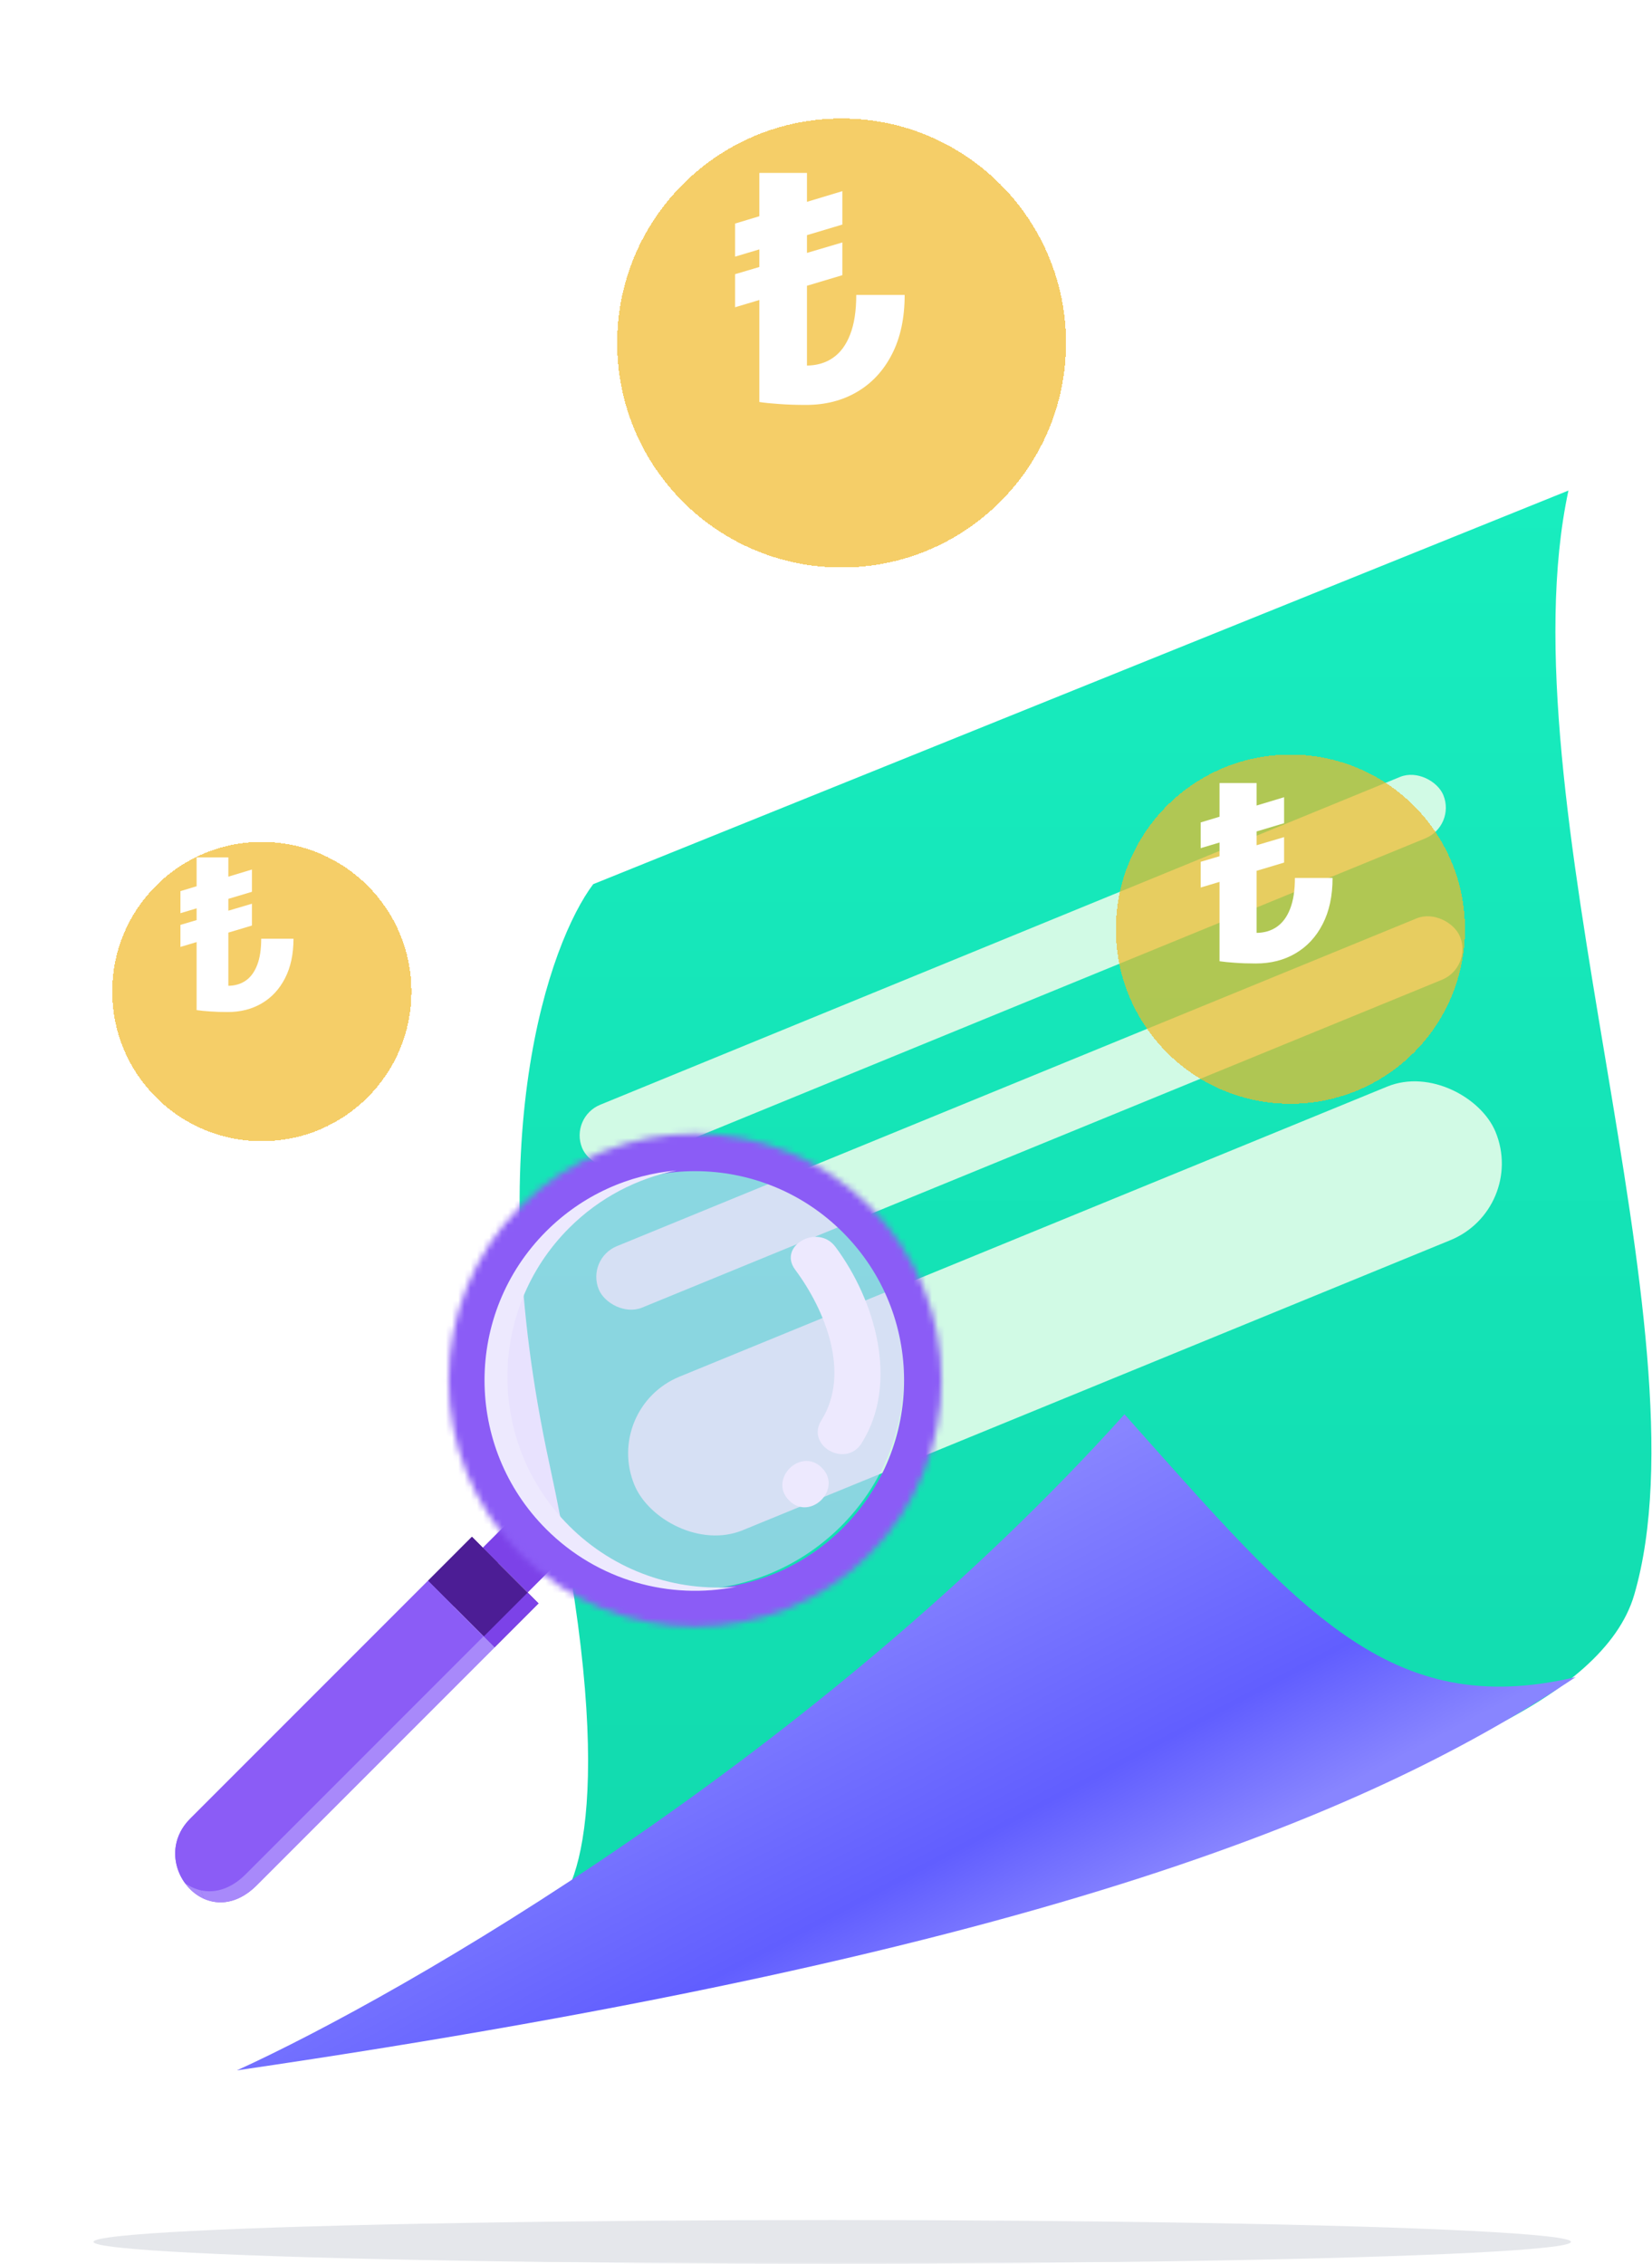 <svg width="265" height="363" viewBox="0 0 265 363" fill="none" xmlns="http://www.w3.org/2000/svg">
<path d="M95.156 141.784L251.597 78.661C241.051 127.757 274.447 213.675 262.143 255.757C252.3 289.423 142.03 303.684 88.125 306.606C92.812 304.268 99.375 286.617 88.125 234.716C76.875 182.815 88.125 151.136 95.156 141.784Z" fill="url(#paint0_linear_244_440)"/>
<rect width="149.343" height="10.649" rx="5.324" transform="matrix(0.925 -0.379 0.381 0.925 91.356 179.173)" fill="#D1FAE5"/>
<rect width="149.343" height="10.649" rx="5.324" transform="matrix(0.925 -0.379 0.381 0.925 94.024 201.85)" fill="#D1FAE5"/>
<rect width="149.343" height="26.622" rx="13.311" transform="matrix(0.925 -0.379 0.381 0.925 96.691 225.801)" fill="#D1FAE5"/>
<path d="M180.379 226.794C131.161 281.501 64.952 319.726 38 332C169.832 312.712 221.118 289.979 252.757 268.937C222.875 275.951 208.503 258.356 180.379 226.794Z" fill="url(#paint1_linear_244_440)"/>
<g filter="url(#filter0_bddi_244_440)">
<circle cx="202" cy="137" r="28" fill="#F1B928" fill-opacity="0.7" shape-rendering="crispEdges"/>
</g>
<g filter="url(#filter1_d_244_440)">
<path d="M201.57 123.57V152.113L195.628 152.141V123.57H201.57ZM207.719 138.789H213.758C213.758 141.669 213.23 144.131 212.175 146.175C211.13 148.22 209.681 149.785 207.83 150.872C205.989 151.959 203.86 152.503 201.445 152.503C200.223 152.503 199.117 152.466 198.127 152.391C197.146 152.326 196.313 152.243 195.628 152.141L201.445 147.597C202.759 147.597 203.879 147.277 204.804 146.635C205.739 145.994 206.456 145.023 206.956 143.723C207.465 142.422 207.719 140.777 207.719 138.789ZM205.984 125.841V130.009L192.602 134.008V129.883L205.984 125.841ZM205.984 132.238V136.322L192.602 140.322V136.197L205.984 132.238Z" fill="white"/>
</g>
<g filter="url(#filter2_bddi_244_440)">
<circle cx="37" cy="147" r="24" fill="#F1B928" fill-opacity="0.7" shape-rendering="crispEdges"/>
</g>
<g filter="url(#filter3_d_244_440)">
<path d="M36.631 135.488V159.954L31.539 159.978V135.488H36.631ZM41.902 148.533H47.078C47.078 151.002 46.626 153.113 45.722 154.865C44.825 156.617 43.584 157.959 41.997 158.89C40.419 159.822 38.594 160.288 36.524 160.288C35.477 160.288 34.529 160.256 33.68 160.193C32.84 160.137 32.126 160.065 31.539 159.978L36.524 156.083C37.651 156.083 38.61 155.808 39.404 155.259C40.205 154.709 40.819 153.877 41.248 152.762C41.684 151.647 41.902 150.238 41.902 148.533ZM40.415 137.435V141.007L28.945 144.436V140.9L40.415 137.435ZM40.415 142.919V146.419L28.945 149.847V146.311L40.415 142.919Z" fill="white"/>
</g>
<g filter="url(#filter4_bddi_244_440)">
<circle cx="130" cy="43" r="36" fill="#F1B928" fill-opacity="0.7" shape-rendering="crispEdges"/>
</g>
<g filter="url(#filter5_d_244_440)">
<path d="M129.447 25.732V62.431L121.808 62.466V25.732H129.447ZM137.353 45.3H145.117C145.117 49.003 144.439 52.169 143.083 54.797C141.738 57.425 139.876 59.438 137.496 60.836C135.128 62.233 132.392 62.932 129.286 62.932C127.716 62.932 126.294 62.885 125.021 62.789C123.759 62.705 122.688 62.598 121.808 62.466L129.286 56.625C130.976 56.625 132.416 56.213 133.605 55.388C134.807 54.564 135.729 53.316 136.372 51.643C137.026 49.971 137.353 47.856 137.353 45.3ZM135.122 28.653V34.011L117.917 39.154V33.85L135.122 28.653ZM135.122 36.878V42.128L117.917 47.271V41.967L135.122 36.878Z" fill="white"/>
</g>
<g filter="url(#filter6_b_244_440)">
<path d="M134.749 244.895C121.08 258.369 98.919 258.368 85.251 244.895C71.583 231.422 71.583 209.578 85.251 196.105C98.919 182.632 121.08 182.632 134.749 196.104C148.417 209.578 148.417 231.422 134.749 244.895Z" fill="#D9CFFE" fill-opacity="0.6"/>
</g>
<g filter="url(#filter7_d_244_440)">
<path d="M83.642 254.377L76.448 247.184L84.675 238.957L91.868 246.151L83.642 254.377Z" fill="#7C42E8"/>
</g>
<g filter="url(#filter8_d_244_440)">
<path d="M67.661 252.488L78.336 263.164L85.382 256.118L74.706 245.442L67.661 252.488Z" fill="#4C1D95"/>
</g>
<g filter="url(#filter9_d_244_440)">
<path d="M85.382 256.118L83.642 254.377L85.382 256.118Z" fill="white"/>
</g>
<g filter="url(#filter10_d_244_440)">
<path d="M78.336 263.164L76.596 261.423L83.642 254.377L85.382 256.118L78.336 263.164Z" fill="#7C42E8"/>
</g>
<g filter="url(#filter11_d_244_440)">
<path d="M71.839 256.666L71.549 256.376V256.376L69.402 254.23L76.448 247.184L78.885 249.621L71.839 256.667" fill="#4C1D95"/>
</g>
<g filter="url(#filter12_d_244_440)">
<path d="M76.448 247.184L74.706 245.442L76.448 247.184" fill="#BDBCBD"/>
</g>
<g filter="url(#filter13_d_244_440)">
<path d="M76.448 247.184L74.706 245.442L76.448 247.184L76.448 247.184" fill="#908E8E"/>
</g>
<g filter="url(#filter14_d_244_440)">
<path d="M69.402 254.23L67.661 252.488L74.706 245.442L76.448 247.184L69.402 254.23" fill="#4C1D95"/>
</g>
<g filter="url(#filter15_d_244_440)">
<path d="M29.516 290.633C22.554 297.595 32.07 309.431 40.192 301.309C51.945 289.556 78.336 263.164 78.336 263.164L67.661 252.488C67.661 252.488 39.58 280.57 29.516 290.633Z" fill="#8B5CF6"/>
</g>
<g filter="url(#filter16_d_244_440)">
<path d="M78.336 263.164L76.566 261.394C76.566 261.393 76.567 261.393 76.567 261.393L76.596 261.423L76.596 261.424L78.336 263.164Z" fill="#DCDBDB"/>
</g>
<g filter="url(#filter17_d_244_440)">
<path d="M78.336 263.164L76.596 261.424L76.596 261.423L78.336 263.164Z" fill="#EDEDED"/>
</g>
<g filter="url(#filter18_d_244_440)">
<path d="M34.376 304.05C32.061 304.05 30.002 302.803 28.671 300.968C28.672 300.969 28.673 300.97 28.674 300.97C29.474 302.07 30.536 302.957 31.759 303.491C31.556 303.056 31.39 302.601 31.265 302.135C31.701 302.228 32.151 302.277 32.611 302.277C34.465 302.277 36.483 301.477 38.422 299.539C50.15 287.811 76.454 261.506 76.566 261.394L78.336 263.164C78.336 263.164 51.945 289.556 40.192 301.309C38.251 303.25 36.232 304.05 34.376 304.05Z" fill="#A889FA"/>
</g>
<g filter="url(#filter19_d_244_440)">
<path d="M27.186 295.107C27.418 293.553 28.149 292 29.516 290.633C28.15 291.999 27.419 293.553 27.186 295.107Z" fill="#BDD2C6"/>
</g>
<g filter="url(#filter20_d_244_440)">
<path d="M71.548 256.376L69.402 254.23H69.402L71.548 256.376V256.376Z" fill="#6C7671"/>
</g>
<g filter="url(#filter21_d_244_440)">
<path d="M69.402 254.23L67.661 252.488L69.402 254.23H69.402" fill="#555B58"/>
</g>
<g filter="url(#filter22_d_244_440)">
<path d="M31.265 302.135C30.325 301.934 29.449 301.528 28.674 300.97C27.481 299.33 26.872 297.219 27.186 295.107C27.419 293.553 28.15 291.999 29.516 290.633C39.58 280.57 67.661 252.488 67.661 252.488L71.548 256.376C71.507 256.417 43.459 284.464 33.404 294.521C31.099 296.825 30.604 299.662 31.265 302.135Z" fill="#8B5CF6"/>
</g>
<g filter="url(#filter23_d_244_440)">
<path d="M31.759 303.491C30.536 302.957 29.474 302.07 28.674 300.97C29.449 301.528 30.325 301.934 31.265 302.135C31.39 302.601 31.556 303.056 31.759 303.491Z" fill="#A889FA"/>
</g>
<g filter="url(#filter24_d_244_440)">
<mask id="path-30-inside-1_244_440" fill="white">
<path d="M138.446 248.278C123.01 263.714 97.983 263.714 82.547 248.278C67.111 232.842 67.111 207.816 82.547 192.379C97.983 176.943 123.01 176.944 138.446 192.379C153.882 207.816 153.882 232.842 138.446 248.278Z"/>
</mask>
<path d="M82.547 248.278L78.304 252.521L78.304 252.521L82.547 248.278ZM82.547 192.379L78.304 188.137L78.304 188.137L82.547 192.379ZM142.688 252.521C124.909 270.3 96.084 270.3 78.304 252.521L86.79 244.035C99.883 257.128 121.111 257.128 134.203 244.036L142.688 252.521ZM78.304 252.521C60.526 234.742 60.526 205.916 78.304 188.137L86.79 196.622C73.697 209.715 73.697 230.943 86.79 244.036L78.304 252.521ZM78.304 188.137C96.084 170.357 124.91 170.358 142.688 188.137L134.203 196.622C121.11 183.529 99.883 183.529 86.79 196.622L78.304 188.137ZM142.688 188.137C160.468 205.916 160.468 234.741 142.688 252.521L134.203 244.036C147.296 230.942 147.296 209.715 134.203 196.622L142.688 188.137Z" fill="#8B5CF6" mask="url(#path-30-inside-1_244_440)"/>
</g>
<g filter="url(#filter25_d_244_440)">
<path d="M90.29 243.685C77.1 230.497 77.1 209.111 90.29 195.922C95.185 191.026 101.212 187.952 107.529 186.69C99.899 187.359 92.454 190.608 86.615 196.448C73.426 209.637 73.426 231.021 86.615 244.21C94.908 252.503 106.44 255.578 117.139 253.443C107.535 254.285 97.639 251.036 90.29 243.685Z" fill="#EDE9FE"/>
</g>
<g filter="url(#filter26_d_244_440)">
<path d="M137.213 230.428C143.293 220.751 139.379 207.487 133.015 198.945C130.188 195.151 123.707 198.783 126.557 202.609C131.374 209.075 135.487 219.233 130.756 226.762C128.211 230.815 134.669 234.476 137.213 230.428Z" fill="#EDE9FE"/>
</g>
<g filter="url(#filter27_d_244_440)">
<path d="M130.836 234.369C127.45 230.983 122.201 236.232 125.587 239.618C128.972 243.002 134.221 237.753 130.836 234.369Z" fill="#EDE9FE"/>
</g>
<ellipse cx="133.5" cy="359.5" rx="118.5" ry="3.5" fill="#E5E7EB"/>
<defs>
<filter id="filter0_bddi_244_440" x="161" y="102" width="88" height="88" filterUnits="userSpaceOnUse" color-interpolation-filters="sRGB">
<feFlood flood-opacity="0" result="BackgroundImageFix"/>
<feGaussianBlur in="BackgroundImageFix" stdDeviation="2"/>
<feComposite in2="SourceAlpha" operator="in" result="effect1_backgroundBlur_244_440"/>
<feColorMatrix in="SourceAlpha" type="matrix" values="0 0 0 0 0 0 0 0 0 0 0 0 0 0 0 0 0 0 127 0" result="hardAlpha"/>
<feOffset dx="3" dy="9"/>
<feGaussianBlur stdDeviation="8"/>
<feComposite in2="hardAlpha" operator="out"/>
<feColorMatrix type="matrix" values="0 0 0 0 0.945 0 0 0 0 0.725 0 0 0 0 0.157 0 0 0 0.28 0"/>
<feBlend mode="normal" in2="effect1_backgroundBlur_244_440" result="effect2_dropShadow_244_440"/>
<feColorMatrix in="SourceAlpha" type="matrix" values="0 0 0 0 0 0 0 0 0 0 0 0 0 0 0 0 0 0 127 0" result="hardAlpha"/>
<feOffset dx="1" dy="1"/>
<feComposite in2="hardAlpha" operator="out"/>
<feColorMatrix type="matrix" values="0 0 0 0 0.945 0 0 0 0 0.725 0 0 0 0 0.157 0 0 0 1 0"/>
<feBlend mode="normal" in2="effect2_dropShadow_244_440" result="effect3_dropShadow_244_440"/>
<feBlend mode="normal" in="SourceGraphic" in2="effect3_dropShadow_244_440" result="shape"/>
<feColorMatrix in="SourceAlpha" type="matrix" values="0 0 0 0 0 0 0 0 0 0 0 0 0 0 0 0 0 0 127 0" result="hardAlpha"/>
<feOffset dx="1" dy="2"/>
<feGaussianBlur stdDeviation="2"/>
<feComposite in2="hardAlpha" operator="arithmetic" k2="-1" k3="1"/>
<feColorMatrix type="matrix" values="0 0 0 0 1 0 0 0 0 1 0 0 0 0 1 0 0 0 0.4 0"/>
<feBlend mode="normal" in2="shape" result="effect4_innerShadow_244_440"/>
</filter>
<filter id="filter1_d_244_440" x="180.602" y="113.57" width="45.156" height="52.933" filterUnits="userSpaceOnUse" color-interpolation-filters="sRGB">
<feFlood flood-opacity="0" result="BackgroundImageFix"/>
<feColorMatrix in="SourceAlpha" type="matrix" values="0 0 0 0 0 0 0 0 0 0 0 0 0 0 0 0 0 0 127 0" result="hardAlpha"/>
<feOffset dy="2"/>
<feGaussianBlur stdDeviation="6"/>
<feColorMatrix type="matrix" values="0 0 0 0 0.067 0 0 0 0 0.094 0 0 0 0 0.153 0 0 0 0.08 0"/>
<feBlend mode="normal" in2="BackgroundImageFix" result="effect1_dropShadow_244_440"/>
<feBlend mode="normal" in="SourceGraphic" in2="effect1_dropShadow_244_440" result="shape"/>
</filter>
<filter id="filter2_bddi_244_440" x="0" y="116" width="80" height="80" filterUnits="userSpaceOnUse" color-interpolation-filters="sRGB">
<feFlood flood-opacity="0" result="BackgroundImageFix"/>
<feGaussianBlur in="BackgroundImageFix" stdDeviation="2"/>
<feComposite in2="SourceAlpha" operator="in" result="effect1_backgroundBlur_244_440"/>
<feColorMatrix in="SourceAlpha" type="matrix" values="0 0 0 0 0 0 0 0 0 0 0 0 0 0 0 0 0 0 127 0" result="hardAlpha"/>
<feOffset dx="3" dy="9"/>
<feGaussianBlur stdDeviation="8"/>
<feComposite in2="hardAlpha" operator="out"/>
<feColorMatrix type="matrix" values="0 0 0 0 0.945 0 0 0 0 0.725 0 0 0 0 0.157 0 0 0 0.28 0"/>
<feBlend mode="normal" in2="effect1_backgroundBlur_244_440" result="effect2_dropShadow_244_440"/>
<feColorMatrix in="SourceAlpha" type="matrix" values="0 0 0 0 0 0 0 0 0 0 0 0 0 0 0 0 0 0 127 0" result="hardAlpha"/>
<feOffset dx="1" dy="1"/>
<feComposite in2="hardAlpha" operator="out"/>
<feColorMatrix type="matrix" values="0 0 0 0 0.945 0 0 0 0 0.725 0 0 0 0 0.157 0 0 0 1 0"/>
<feBlend mode="normal" in2="effect2_dropShadow_244_440" result="effect3_dropShadow_244_440"/>
<feBlend mode="normal" in="SourceGraphic" in2="effect3_dropShadow_244_440" result="shape"/>
<feColorMatrix in="SourceAlpha" type="matrix" values="0 0 0 0 0 0 0 0 0 0 0 0 0 0 0 0 0 0 127 0" result="hardAlpha"/>
<feOffset dx="1" dy="2"/>
<feGaussianBlur stdDeviation="2"/>
<feComposite in2="hardAlpha" operator="arithmetic" k2="-1" k3="1"/>
<feColorMatrix type="matrix" values="0 0 0 0 1 0 0 0 0 1 0 0 0 0 1 0 0 0 0.4 0"/>
<feBlend mode="normal" in2="shape" result="effect4_innerShadow_244_440"/>
</filter>
<filter id="filter3_d_244_440" x="16.945" y="125.488" width="42.133" height="48.8" filterUnits="userSpaceOnUse" color-interpolation-filters="sRGB">
<feFlood flood-opacity="0" result="BackgroundImageFix"/>
<feColorMatrix in="SourceAlpha" type="matrix" values="0 0 0 0 0 0 0 0 0 0 0 0 0 0 0 0 0 0 127 0" result="hardAlpha"/>
<feOffset dy="2"/>
<feGaussianBlur stdDeviation="6"/>
<feColorMatrix type="matrix" values="0 0 0 0 0.067 0 0 0 0 0.094 0 0 0 0 0.153 0 0 0 0.08 0"/>
<feBlend mode="normal" in2="BackgroundImageFix" result="effect1_dropShadow_244_440"/>
<feBlend mode="normal" in="SourceGraphic" in2="effect1_dropShadow_244_440" result="shape"/>
</filter>
<filter id="filter4_bddi_244_440" x="81" y="0" width="104" height="104" filterUnits="userSpaceOnUse" color-interpolation-filters="sRGB">
<feFlood flood-opacity="0" result="BackgroundImageFix"/>
<feGaussianBlur in="BackgroundImageFix" stdDeviation="2"/>
<feComposite in2="SourceAlpha" operator="in" result="effect1_backgroundBlur_244_440"/>
<feColorMatrix in="SourceAlpha" type="matrix" values="0 0 0 0 0 0 0 0 0 0 0 0 0 0 0 0 0 0 127 0" result="hardAlpha"/>
<feOffset dx="3" dy="9"/>
<feGaussianBlur stdDeviation="8"/>
<feComposite in2="hardAlpha" operator="out"/>
<feColorMatrix type="matrix" values="0 0 0 0 0.945 0 0 0 0 0.725 0 0 0 0 0.157 0 0 0 0.28 0"/>
<feBlend mode="normal" in2="effect1_backgroundBlur_244_440" result="effect2_dropShadow_244_440"/>
<feColorMatrix in="SourceAlpha" type="matrix" values="0 0 0 0 0 0 0 0 0 0 0 0 0 0 0 0 0 0 127 0" result="hardAlpha"/>
<feOffset dx="1" dy="1"/>
<feComposite in2="hardAlpha" operator="out"/>
<feColorMatrix type="matrix" values="0 0 0 0 0.945 0 0 0 0 0.725 0 0 0 0 0.157 0 0 0 1 0"/>
<feBlend mode="normal" in2="effect2_dropShadow_244_440" result="effect3_dropShadow_244_440"/>
<feBlend mode="normal" in="SourceGraphic" in2="effect3_dropShadow_244_440" result="shape"/>
<feColorMatrix in="SourceAlpha" type="matrix" values="0 0 0 0 0 0 0 0 0 0 0 0 0 0 0 0 0 0 127 0" result="hardAlpha"/>
<feOffset dx="1" dy="2"/>
<feGaussianBlur stdDeviation="2"/>
<feComposite in2="hardAlpha" operator="arithmetic" k2="-1" k3="1"/>
<feColorMatrix type="matrix" values="0 0 0 0 1 0 0 0 0 1 0 0 0 0 1 0 0 0 0.4 0"/>
<feBlend mode="normal" in2="shape" result="effect4_innerShadow_244_440"/>
</filter>
<filter id="filter5_d_244_440" x="105.917" y="15.732" width="51.2" height="61.2" filterUnits="userSpaceOnUse" color-interpolation-filters="sRGB">
<feFlood flood-opacity="0" result="BackgroundImageFix"/>
<feColorMatrix in="SourceAlpha" type="matrix" values="0 0 0 0 0 0 0 0 0 0 0 0 0 0 0 0 0 0 127 0" result="hardAlpha"/>
<feOffset dy="2"/>
<feGaussianBlur stdDeviation="6"/>
<feColorMatrix type="matrix" values="0 0 0 0 0.067 0 0 0 0 0.094 0 0 0 0 0.153 0 0 0 0.08 0"/>
<feBlend mode="normal" in2="BackgroundImageFix" result="effect1_dropShadow_244_440"/>
<feBlend mode="normal" in="SourceGraphic" in2="effect1_dropShadow_244_440" result="shape"/>
</filter>
<filter id="filter6_b_244_440" x="73" y="184" width="74" height="73" filterUnits="userSpaceOnUse" color-interpolation-filters="sRGB">
<feFlood flood-opacity="0" result="BackgroundImageFix"/>
<feGaussianBlur in="BackgroundImageFix" stdDeviation="1"/>
<feComposite in2="SourceAlpha" operator="in" result="effect1_backgroundBlur_244_440"/>
<feBlend mode="normal" in="SourceGraphic" in2="effect1_backgroundBlur_244_440" result="shape"/>
</filter>
<filter id="filter7_d_244_440" x="49.448" y="211.957" width="71.42" height="71.42" filterUnits="userSpaceOnUse" color-interpolation-filters="sRGB">
<feFlood flood-opacity="0" result="BackgroundImageFix"/>
<feColorMatrix in="SourceAlpha" type="matrix" values="0 0 0 0 0 0 0 0 0 0 0 0 0 0 0 0 0 0 127 0" result="hardAlpha"/>
<feOffset dx="1" dy="1"/>
<feGaussianBlur stdDeviation="14"/>
<feComposite in2="hardAlpha" operator="out"/>
<feColorMatrix type="matrix" values="0 0 0 0 0.545 0 0 0 0 0.361 0 0 0 0 0.965 0 0 0 0.2 0"/>
<feBlend mode="normal" in2="BackgroundImageFix" result="effect1_dropShadow_244_440"/>
<feBlend mode="normal" in="SourceGraphic" in2="effect1_dropShadow_244_440" result="shape"/>
</filter>
<filter id="filter8_d_244_440" x="40.661" y="218.442" width="73.722" height="73.722" filterUnits="userSpaceOnUse" color-interpolation-filters="sRGB">
<feFlood flood-opacity="0" result="BackgroundImageFix"/>
<feColorMatrix in="SourceAlpha" type="matrix" values="0 0 0 0 0 0 0 0 0 0 0 0 0 0 0 0 0 0 127 0" result="hardAlpha"/>
<feOffset dx="1" dy="1"/>
<feGaussianBlur stdDeviation="14"/>
<feComposite in2="hardAlpha" operator="out"/>
<feColorMatrix type="matrix" values="0 0 0 0 0.545 0 0 0 0 0.361 0 0 0 0 0.965 0 0 0 0.2 0"/>
<feBlend mode="normal" in2="BackgroundImageFix" result="effect1_dropShadow_244_440"/>
<feBlend mode="normal" in="SourceGraphic" in2="effect1_dropShadow_244_440" result="shape"/>
</filter>
<filter id="filter9_d_244_440" x="56.642" y="227.377" width="57.741" height="57.741" filterUnits="userSpaceOnUse" color-interpolation-filters="sRGB">
<feFlood flood-opacity="0" result="BackgroundImageFix"/>
<feColorMatrix in="SourceAlpha" type="matrix" values="0 0 0 0 0 0 0 0 0 0 0 0 0 0 0 0 0 0 127 0" result="hardAlpha"/>
<feOffset dx="1" dy="1"/>
<feGaussianBlur stdDeviation="14"/>
<feComposite in2="hardAlpha" operator="out"/>
<feColorMatrix type="matrix" values="0 0 0 0 0.545 0 0 0 0 0.361 0 0 0 0 0.965 0 0 0 0.2 0"/>
<feBlend mode="normal" in2="BackgroundImageFix" result="effect1_dropShadow_244_440"/>
<feBlend mode="normal" in="SourceGraphic" in2="effect1_dropShadow_244_440" result="shape"/>
</filter>
<filter id="filter10_d_244_440" x="49.596" y="227.377" width="64.786" height="64.787" filterUnits="userSpaceOnUse" color-interpolation-filters="sRGB">
<feFlood flood-opacity="0" result="BackgroundImageFix"/>
<feColorMatrix in="SourceAlpha" type="matrix" values="0 0 0 0 0 0 0 0 0 0 0 0 0 0 0 0 0 0 127 0" result="hardAlpha"/>
<feOffset dx="1" dy="1"/>
<feGaussianBlur stdDeviation="14"/>
<feComposite in2="hardAlpha" operator="out"/>
<feColorMatrix type="matrix" values="0 0 0 0 0.545 0 0 0 0 0.361 0 0 0 0 0.965 0 0 0 0.2 0"/>
<feBlend mode="normal" in2="BackgroundImageFix" result="effect1_dropShadow_244_440"/>
<feBlend mode="normal" in="SourceGraphic" in2="effect1_dropShadow_244_440" result="shape"/>
</filter>
<filter id="filter11_d_244_440" x="42.402" y="220.184" width="65.482" height="65.484" filterUnits="userSpaceOnUse" color-interpolation-filters="sRGB">
<feFlood flood-opacity="0" result="BackgroundImageFix"/>
<feColorMatrix in="SourceAlpha" type="matrix" values="0 0 0 0 0 0 0 0 0 0 0 0 0 0 0 0 0 0 127 0" result="hardAlpha"/>
<feOffset dx="1" dy="1"/>
<feGaussianBlur stdDeviation="14"/>
<feComposite in2="hardAlpha" operator="out"/>
<feColorMatrix type="matrix" values="0 0 0 0 0.545 0 0 0 0 0.361 0 0 0 0 0.965 0 0 0 0.2 0"/>
<feBlend mode="normal" in2="BackgroundImageFix" result="effect1_dropShadow_244_440"/>
<feBlend mode="normal" in="SourceGraphic" in2="effect1_dropShadow_244_440" result="shape"/>
</filter>
<filter id="filter12_d_244_440" x="47.706" y="218.442" width="57.742" height="57.742" filterUnits="userSpaceOnUse" color-interpolation-filters="sRGB">
<feFlood flood-opacity="0" result="BackgroundImageFix"/>
<feColorMatrix in="SourceAlpha" type="matrix" values="0 0 0 0 0 0 0 0 0 0 0 0 0 0 0 0 0 0 127 0" result="hardAlpha"/>
<feOffset dx="1" dy="1"/>
<feGaussianBlur stdDeviation="14"/>
<feComposite in2="hardAlpha" operator="out"/>
<feColorMatrix type="matrix" values="0 0 0 0 0.545 0 0 0 0 0.361 0 0 0 0 0.965 0 0 0 0.2 0"/>
<feBlend mode="normal" in2="BackgroundImageFix" result="effect1_dropShadow_244_440"/>
<feBlend mode="normal" in="SourceGraphic" in2="effect1_dropShadow_244_440" result="shape"/>
</filter>
<filter id="filter13_d_244_440" x="47.706" y="218.442" width="57.742" height="57.742" filterUnits="userSpaceOnUse" color-interpolation-filters="sRGB">
<feFlood flood-opacity="0" result="BackgroundImageFix"/>
<feColorMatrix in="SourceAlpha" type="matrix" values="0 0 0 0 0 0 0 0 0 0 0 0 0 0 0 0 0 0 127 0" result="hardAlpha"/>
<feOffset dx="1" dy="1"/>
<feGaussianBlur stdDeviation="14"/>
<feComposite in2="hardAlpha" operator="out"/>
<feColorMatrix type="matrix" values="0 0 0 0 0.545 0 0 0 0 0.361 0 0 0 0 0.965 0 0 0 0.2 0"/>
<feBlend mode="normal" in2="BackgroundImageFix" result="effect1_dropShadow_244_440"/>
<feBlend mode="normal" in="SourceGraphic" in2="effect1_dropShadow_244_440" result="shape"/>
</filter>
<filter id="filter14_d_244_440" x="40.661" y="218.442" width="64.787" height="64.788" filterUnits="userSpaceOnUse" color-interpolation-filters="sRGB">
<feFlood flood-opacity="0" result="BackgroundImageFix"/>
<feColorMatrix in="SourceAlpha" type="matrix" values="0 0 0 0 0 0 0 0 0 0 0 0 0 0 0 0 0 0 127 0" result="hardAlpha"/>
<feOffset dx="1" dy="1"/>
<feGaussianBlur stdDeviation="14"/>
<feComposite in2="hardAlpha" operator="out"/>
<feColorMatrix type="matrix" values="0 0 0 0 0.545 0 0 0 0 0.361 0 0 0 0 0.965 0 0 0 0.2 0"/>
<feBlend mode="normal" in2="BackgroundImageFix" result="effect1_dropShadow_244_440"/>
<feBlend mode="normal" in="SourceGraphic" in2="effect1_dropShadow_244_440" result="shape"/>
</filter>
<filter id="filter15_d_244_440" x="0.103" y="225.488" width="107.233" height="107.563" filterUnits="userSpaceOnUse" color-interpolation-filters="sRGB">
<feFlood flood-opacity="0" result="BackgroundImageFix"/>
<feColorMatrix in="SourceAlpha" type="matrix" values="0 0 0 0 0 0 0 0 0 0 0 0 0 0 0 0 0 0 127 0" result="hardAlpha"/>
<feOffset dx="1" dy="1"/>
<feGaussianBlur stdDeviation="14"/>
<feComposite in2="hardAlpha" operator="out"/>
<feColorMatrix type="matrix" values="0 0 0 0 0.545 0 0 0 0 0.361 0 0 0 0 0.965 0 0 0 0.2 0"/>
<feBlend mode="normal" in2="BackgroundImageFix" result="effect1_dropShadow_244_440"/>
<feBlend mode="normal" in="SourceGraphic" in2="effect1_dropShadow_244_440" result="shape"/>
</filter>
<filter id="filter16_d_244_440" x="49.566" y="234.393" width="57.77" height="57.771" filterUnits="userSpaceOnUse" color-interpolation-filters="sRGB">
<feFlood flood-opacity="0" result="BackgroundImageFix"/>
<feColorMatrix in="SourceAlpha" type="matrix" values="0 0 0 0 0 0 0 0 0 0 0 0 0 0 0 0 0 0 127 0" result="hardAlpha"/>
<feOffset dx="1" dy="1"/>
<feGaussianBlur stdDeviation="14"/>
<feComposite in2="hardAlpha" operator="out"/>
<feColorMatrix type="matrix" values="0 0 0 0 0.545 0 0 0 0 0.361 0 0 0 0 0.965 0 0 0 0.2 0"/>
<feBlend mode="normal" in2="BackgroundImageFix" result="effect1_dropShadow_244_440"/>
<feBlend mode="normal" in="SourceGraphic" in2="effect1_dropShadow_244_440" result="shape"/>
</filter>
<filter id="filter17_d_244_440" x="49.596" y="234.423" width="57.741" height="57.741" filterUnits="userSpaceOnUse" color-interpolation-filters="sRGB">
<feFlood flood-opacity="0" result="BackgroundImageFix"/>
<feColorMatrix in="SourceAlpha" type="matrix" values="0 0 0 0 0 0 0 0 0 0 0 0 0 0 0 0 0 0 127 0" result="hardAlpha"/>
<feOffset dx="1" dy="1"/>
<feGaussianBlur stdDeviation="14"/>
<feComposite in2="hardAlpha" operator="out"/>
<feColorMatrix type="matrix" values="0 0 0 0 0.545 0 0 0 0 0.361 0 0 0 0 0.965 0 0 0 0.2 0"/>
<feBlend mode="normal" in2="BackgroundImageFix" result="effect1_dropShadow_244_440"/>
<feBlend mode="normal" in="SourceGraphic" in2="effect1_dropShadow_244_440" result="shape"/>
</filter>
<filter id="filter18_d_244_440" x="1.671" y="234.394" width="105.665" height="98.656" filterUnits="userSpaceOnUse" color-interpolation-filters="sRGB">
<feFlood flood-opacity="0" result="BackgroundImageFix"/>
<feColorMatrix in="SourceAlpha" type="matrix" values="0 0 0 0 0 0 0 0 0 0 0 0 0 0 0 0 0 0 127 0" result="hardAlpha"/>
<feOffset dx="1" dy="1"/>
<feGaussianBlur stdDeviation="14"/>
<feComposite in2="hardAlpha" operator="out"/>
<feColorMatrix type="matrix" values="0 0 0 0 0.545 0 0 0 0 0.361 0 0 0 0 0.965 0 0 0 0.2 0"/>
<feBlend mode="normal" in2="BackgroundImageFix" result="effect1_dropShadow_244_440"/>
<feBlend mode="normal" in="SourceGraphic" in2="effect1_dropShadow_244_440" result="shape"/>
</filter>
<filter id="filter19_d_244_440" x="0.186" y="263.633" width="58.33" height="60.474" filterUnits="userSpaceOnUse" color-interpolation-filters="sRGB">
<feFlood flood-opacity="0" result="BackgroundImageFix"/>
<feColorMatrix in="SourceAlpha" type="matrix" values="0 0 0 0 0 0 0 0 0 0 0 0 0 0 0 0 0 0 127 0" result="hardAlpha"/>
<feOffset dx="1" dy="1"/>
<feGaussianBlur stdDeviation="14"/>
<feComposite in2="hardAlpha" operator="out"/>
<feColorMatrix type="matrix" values="0 0 0 0 0.545 0 0 0 0 0.361 0 0 0 0 0.965 0 0 0 0.2 0"/>
<feBlend mode="normal" in2="BackgroundImageFix" result="effect1_dropShadow_244_440"/>
<feBlend mode="normal" in="SourceGraphic" in2="effect1_dropShadow_244_440" result="shape"/>
</filter>
<filter id="filter20_d_244_440" x="42.402" y="227.23" width="58.146" height="58.147" filterUnits="userSpaceOnUse" color-interpolation-filters="sRGB">
<feFlood flood-opacity="0" result="BackgroundImageFix"/>
<feColorMatrix in="SourceAlpha" type="matrix" values="0 0 0 0 0 0 0 0 0 0 0 0 0 0 0 0 0 0 127 0" result="hardAlpha"/>
<feOffset dx="1" dy="1"/>
<feGaussianBlur stdDeviation="14"/>
<feComposite in2="hardAlpha" operator="out"/>
<feColorMatrix type="matrix" values="0 0 0 0 0.545 0 0 0 0 0.361 0 0 0 0 0.965 0 0 0 0.2 0"/>
<feBlend mode="normal" in2="BackgroundImageFix" result="effect1_dropShadow_244_440"/>
<feBlend mode="normal" in="SourceGraphic" in2="effect1_dropShadow_244_440" result="shape"/>
</filter>
<filter id="filter21_d_244_440" x="40.661" y="225.488" width="57.742" height="57.741" filterUnits="userSpaceOnUse" color-interpolation-filters="sRGB">
<feFlood flood-opacity="0" result="BackgroundImageFix"/>
<feColorMatrix in="SourceAlpha" type="matrix" values="0 0 0 0 0 0 0 0 0 0 0 0 0 0 0 0 0 0 127 0" result="hardAlpha"/>
<feOffset dx="1" dy="1"/>
<feGaussianBlur stdDeviation="14"/>
<feComposite in2="hardAlpha" operator="out"/>
<feColorMatrix type="matrix" values="0 0 0 0 0.545 0 0 0 0 0.361 0 0 0 0 0.965 0 0 0 0.2 0"/>
<feBlend mode="normal" in2="BackgroundImageFix" result="effect1_dropShadow_244_440"/>
<feBlend mode="normal" in="SourceGraphic" in2="effect1_dropShadow_244_440" result="shape"/>
</filter>
<filter id="filter22_d_244_440" x="0.104" y="225.488" width="100.444" height="105.646" filterUnits="userSpaceOnUse" color-interpolation-filters="sRGB">
<feFlood flood-opacity="0" result="BackgroundImageFix"/>
<feColorMatrix in="SourceAlpha" type="matrix" values="0 0 0 0 0 0 0 0 0 0 0 0 0 0 0 0 0 0 127 0" result="hardAlpha"/>
<feOffset dx="1" dy="1"/>
<feGaussianBlur stdDeviation="14"/>
<feComposite in2="hardAlpha" operator="out"/>
<feColorMatrix type="matrix" values="0 0 0 0 0.545 0 0 0 0 0.361 0 0 0 0 0.965 0 0 0 0.2 0"/>
<feBlend mode="normal" in2="BackgroundImageFix" result="effect1_dropShadow_244_440"/>
<feBlend mode="normal" in="SourceGraphic" in2="effect1_dropShadow_244_440" result="shape"/>
</filter>
<filter id="filter23_d_244_440" x="1.674" y="273.97" width="59.085" height="58.521" filterUnits="userSpaceOnUse" color-interpolation-filters="sRGB">
<feFlood flood-opacity="0" result="BackgroundImageFix"/>
<feColorMatrix in="SourceAlpha" type="matrix" values="0 0 0 0 0 0 0 0 0 0 0 0 0 0 0 0 0 0 127 0" result="hardAlpha"/>
<feOffset dx="1" dy="1"/>
<feGaussianBlur stdDeviation="14"/>
<feComposite in2="hardAlpha" operator="out"/>
<feColorMatrix type="matrix" values="0 0 0 0 0.545 0 0 0 0 0.361 0 0 0 0 0.965 0 0 0 0.2 0"/>
<feBlend mode="normal" in2="BackgroundImageFix" result="effect1_dropShadow_244_440"/>
<feBlend mode="normal" in="SourceGraphic" in2="effect1_dropShadow_244_440" result="shape"/>
</filter>
<filter id="filter24_d_244_440" x="43.97" y="153.802" width="135.053" height="135.053" filterUnits="userSpaceOnUse" color-interpolation-filters="sRGB">
<feFlood flood-opacity="0" result="BackgroundImageFix"/>
<feColorMatrix in="SourceAlpha" type="matrix" values="0 0 0 0 0 0 0 0 0 0 0 0 0 0 0 0 0 0 127 0" result="hardAlpha"/>
<feOffset dx="1" dy="1"/>
<feGaussianBlur stdDeviation="14"/>
<feComposite in2="hardAlpha" operator="out"/>
<feColorMatrix type="matrix" values="0 0 0 0 0.545 0 0 0 0 0.361 0 0 0 0 0.965 0 0 0 0.2 0"/>
<feBlend mode="normal" in2="BackgroundImageFix" result="effect1_dropShadow_244_440"/>
<feBlend mode="normal" in="SourceGraphic" in2="effect1_dropShadow_244_440" result="shape"/>
</filter>
<filter id="filter25_d_244_440" x="49.723" y="159.69" width="96.416" height="123.409" filterUnits="userSpaceOnUse" color-interpolation-filters="sRGB">
<feFlood flood-opacity="0" result="BackgroundImageFix"/>
<feColorMatrix in="SourceAlpha" type="matrix" values="0 0 0 0 0 0 0 0 0 0 0 0 0 0 0 0 0 0 127 0" result="hardAlpha"/>
<feOffset dx="1" dy="1"/>
<feGaussianBlur stdDeviation="14"/>
<feComposite in2="hardAlpha" operator="out"/>
<feColorMatrix type="matrix" values="0 0 0 0 0.545 0 0 0 0 0.361 0 0 0 0 0.965 0 0 0 0.2 0"/>
<feBlend mode="normal" in2="BackgroundImageFix" result="effect1_dropShadow_244_440"/>
<feBlend mode="normal" in="SourceGraphic" in2="effect1_dropShadow_244_440" result="shape"/>
</filter>
<filter id="filter26_d_244_440" x="98.849" y="170.34" width="70.399" height="90.848" filterUnits="userSpaceOnUse" color-interpolation-filters="sRGB">
<feFlood flood-opacity="0" result="BackgroundImageFix"/>
<feColorMatrix in="SourceAlpha" type="matrix" values="0 0 0 0 0 0 0 0 0 0 0 0 0 0 0 0 0 0 127 0" result="hardAlpha"/>
<feOffset dx="1" dy="1"/>
<feGaussianBlur stdDeviation="14"/>
<feComposite in2="hardAlpha" operator="out"/>
<feColorMatrix type="matrix" values="0 0 0 0 0.545 0 0 0 0 0.361 0 0 0 0 0.965 0 0 0 0.2 0"/>
<feBlend mode="normal" in2="BackgroundImageFix" result="effect1_dropShadow_244_440"/>
<feBlend mode="normal" in="SourceGraphic" in2="effect1_dropShadow_244_440" result="shape"/>
</filter>
<filter id="filter27_d_244_440" x="97.493" y="206.275" width="63.436" height="63.435" filterUnits="userSpaceOnUse" color-interpolation-filters="sRGB">
<feFlood flood-opacity="0" result="BackgroundImageFix"/>
<feColorMatrix in="SourceAlpha" type="matrix" values="0 0 0 0 0 0 0 0 0 0 0 0 0 0 0 0 0 0 127 0" result="hardAlpha"/>
<feOffset dx="1" dy="1"/>
<feGaussianBlur stdDeviation="14"/>
<feComposite in2="hardAlpha" operator="out"/>
<feColorMatrix type="matrix" values="0 0 0 0 0.545 0 0 0 0 0.361 0 0 0 0 0.965 0 0 0 0.2 0"/>
<feBlend mode="normal" in2="BackgroundImageFix" result="effect1_dropShadow_244_440"/>
<feBlend mode="normal" in="SourceGraphic" in2="effect1_dropShadow_244_440" result="shape"/>
</filter>
<linearGradient id="paint0_linear_244_440" x1="174.13" y1="78.661" x2="174.13" y2="306.606" gradientUnits="userSpaceOnUse">
<stop stop-color="#18EDBF"/>
<stop offset="1" stop-color="#11DAAE"/>
</linearGradient>
<linearGradient id="paint1_linear_244_440" x1="161.043" y1="239.068" x2="192.561" y2="298.749" gradientUnits="userSpaceOnUse">
<stop stop-color="#8885FF"/>
<stop offset="0.703" stop-color="#615EFF"/>
<stop offset="1" stop-color="#8885FF"/>
</linearGradient>
</defs>
</svg>
